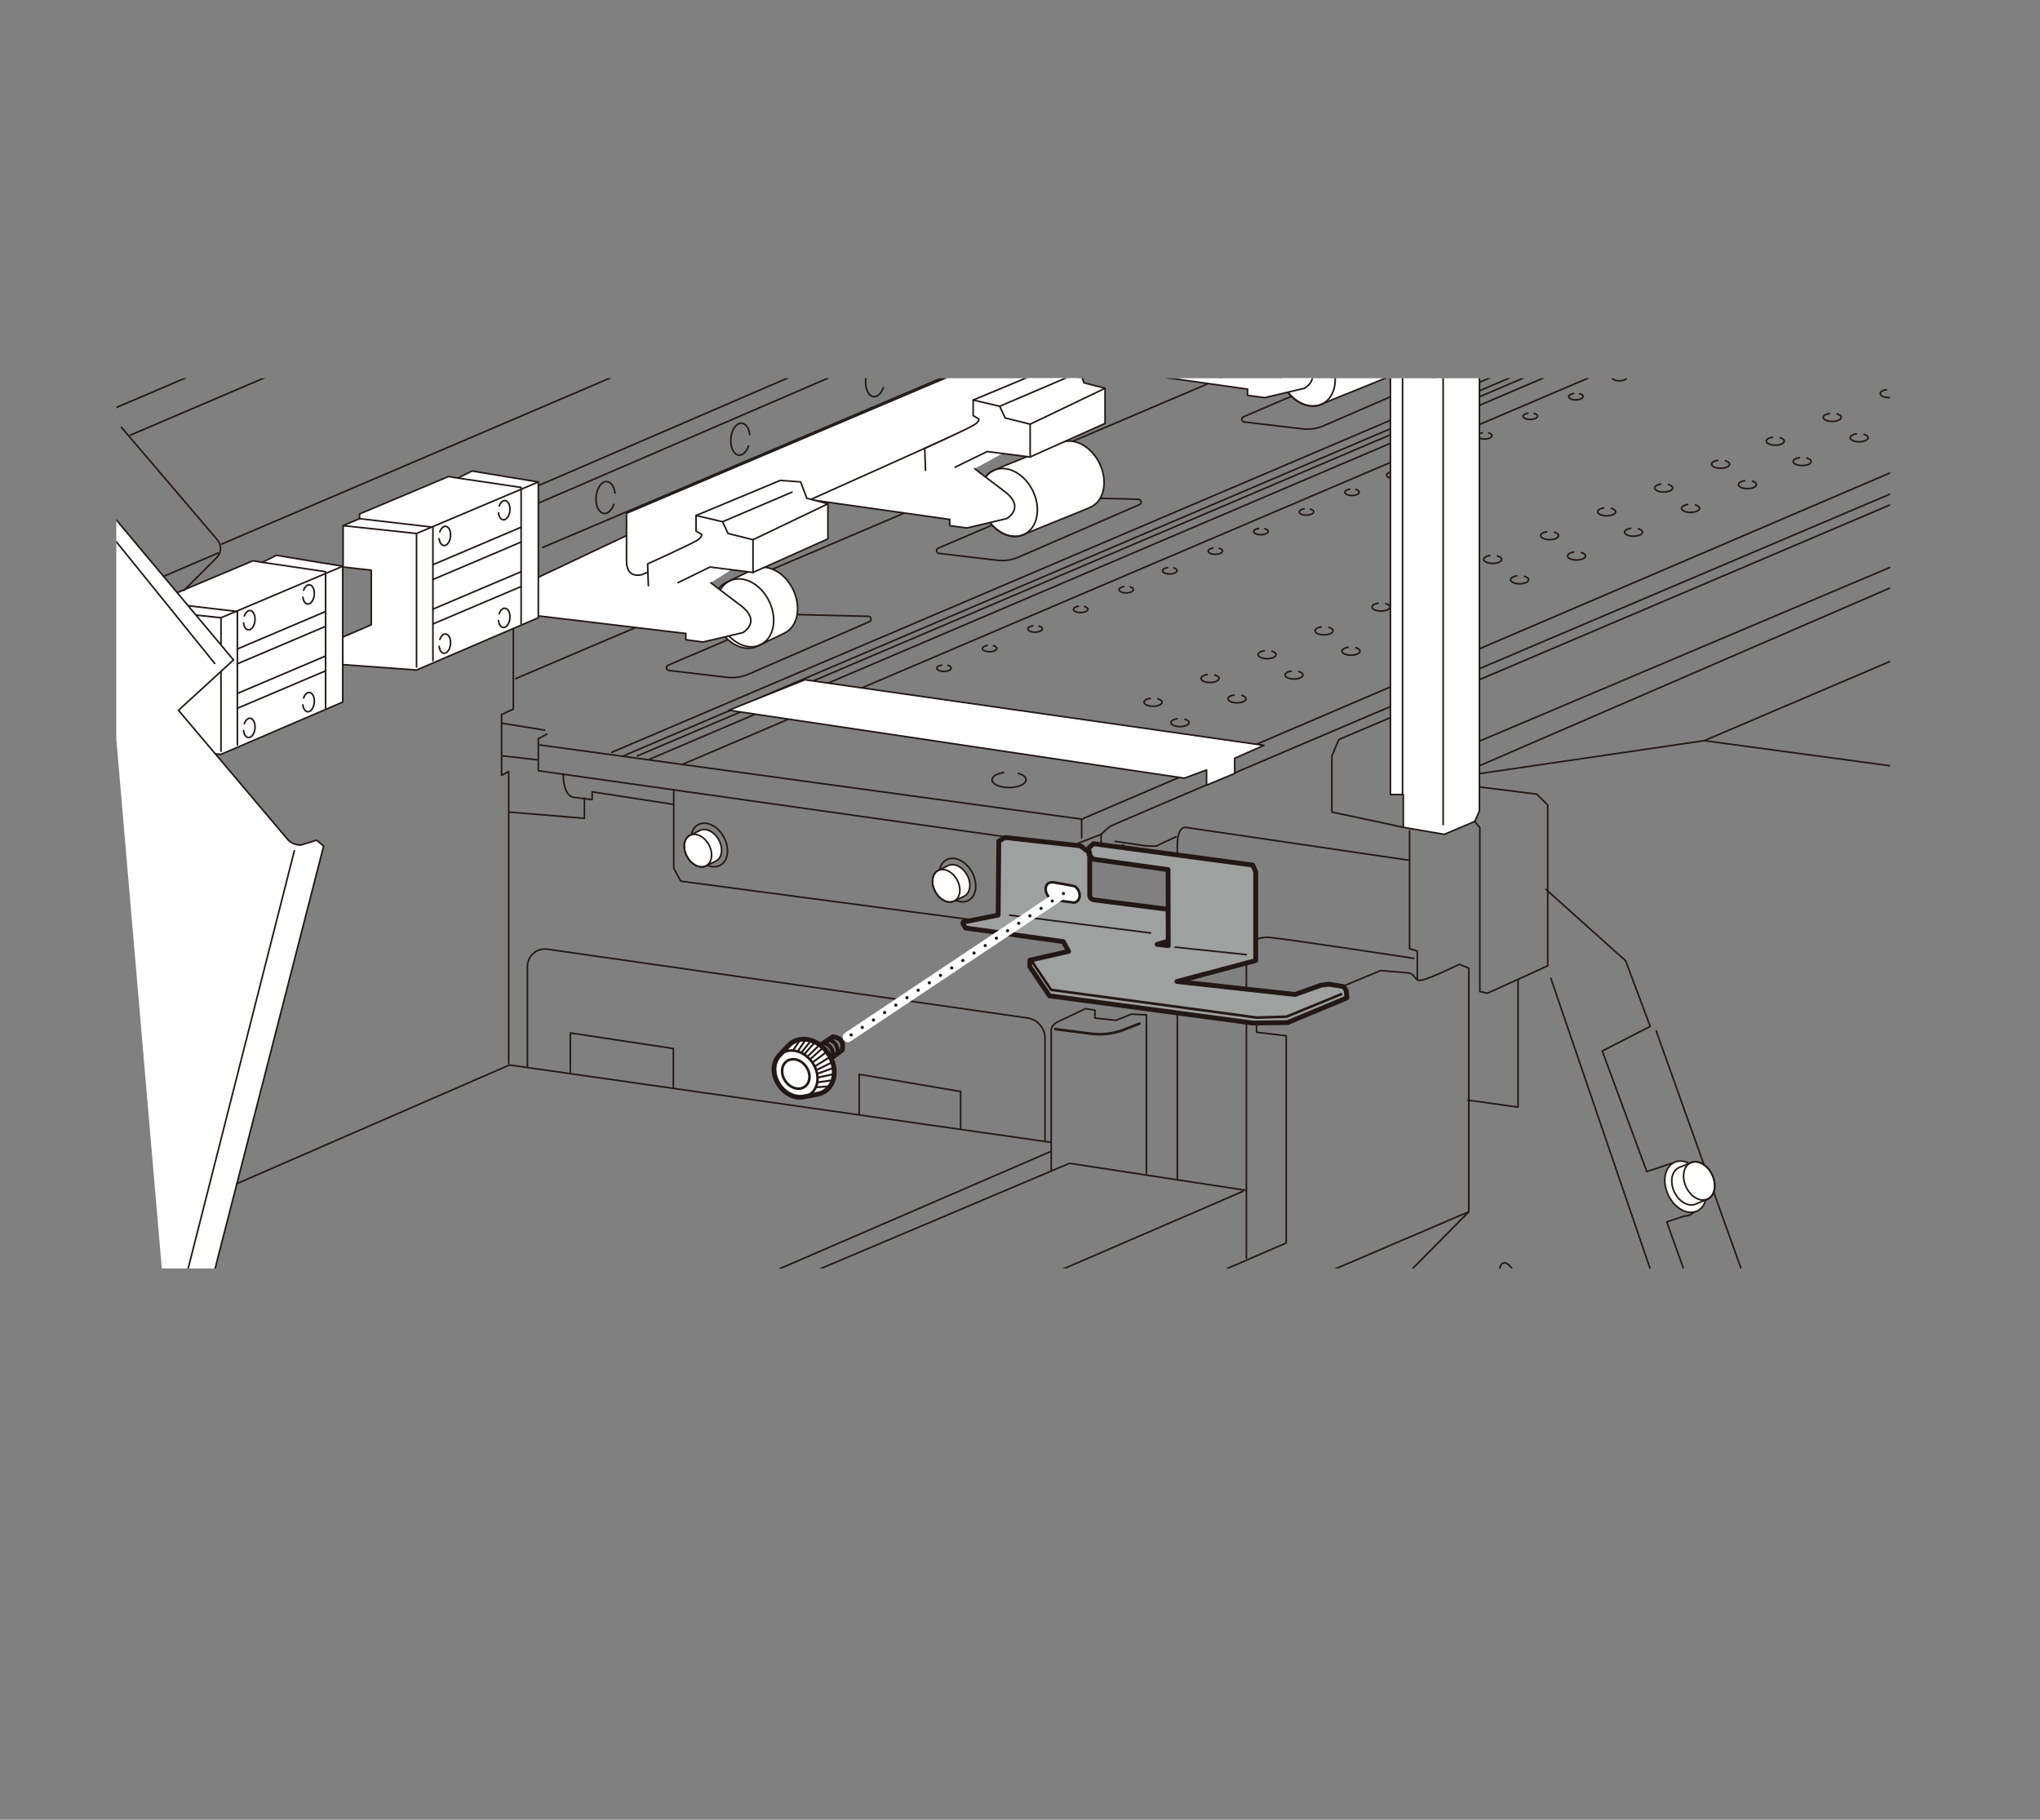 <?xml version="1.0" encoding="UTF-8"?>
<svg id="_レイヤー_1" data-name="レイヤー 1" xmlns="http://www.w3.org/2000/svg" width="112.03mm" height="99.96mm" xmlns:xlink="http://www.w3.org/1999/xlink" viewBox="0 0 317.56 283.35">
  <rect x="0" y="0" width="317.56" height="283.35" fill="#808080" stroke="none"/>
  <defs>
    <style>
      .cls-1 {
        stroke-dasharray: 0 2.09;
        stroke-width: .5px;
      }

      .cls-1, .cls-2, .cls-3, .cls-4, .cls-5, .cls-6, .cls-7, .cls-8, .cls-9, .cls-10, .cls-11, .cls-12, .cls-13 {
        stroke: #231815;
      }

      .cls-1, .cls-2, .cls-3, .cls-4, .cls-7, .cls-10, .cls-11, .cls-12, .cls-13, .cls-14 {
        stroke-linecap: round;
        stroke-linejoin: round;
      }

      .cls-1, .cls-2, .cls-6, .cls-7, .cls-11, .cls-13, .cls-14 {
        fill: #fff;
      }

      .cls-2, .cls-3, .cls-6, .cls-8, .cls-10 {
        stroke-width: .25px;
      }

      .cls-3, .cls-5, .cls-8, .cls-9, .cls-15, .cls-12 {
        fill: none;
      }

      .cls-4, .cls-9, .cls-11 {
        stroke-width: .75px;
      }

      .cls-4, .cls-10 {
        fill: #9fa0a0;
      }

      .cls-5 {
        stroke-width: .6px;
      }

      .cls-5, .cls-6, .cls-8, .cls-9 {
        stroke-miterlimit: 10;
      }

      .cls-7 {
        stroke-width: .3px;
      }

      .cls-16 {
        clip-path: url(#clippath);
      }

      .cls-12, .cls-13 {
        stroke-width: .4px;
      }

      .cls-14 {
        stroke: #fff;
        stroke-width: 1.57px;
      }
    </style>
    <clipPath id="clippath">
      <rect id="SVGID" class="cls-15" x="18.1" y="58.9" width="276.13" height="138.62"/>
    </clipPath>
  </defs>
  <g class="cls-16">
    <g>
      <path class="cls-11" d="M123.12,162.47c.1-.08,.21-.16,.33-.22,1.26-.75,2.92-.5,4.24,.49,.52,.39,.99,.89,1.36,1.49,1.34,2.14,1,4.72-.76,5.76-.17,.1-.34,.18-.52,.25-.54,.19-2.31,.48-2.56,.54-1.39,.34-3.07-.43-4.03-1.97-.95-1.51-.9-3.29,.01-4.34,.18-.21,1.49-1.65,1.92-2Z"/>
      <ellipse class="cls-12" cx="123.88" cy="167.21" rx="1.97" ry="2.43" transform="translate(-73.17 100.31) rotate(-34.71)"/>
      <ellipse class="cls-12" cx="123.88" cy="167.21" rx="3.13" ry="3.87" transform="translate(-73.17 100.31) rotate(-34.71)"/>
      <path class="cls-9" d="M127.69,162.74l1.95-1.28s1.96-.01,1.46,2.05l-1.74,1.29"/>
      <path class="cls-5" d="M129.01,161.87s1.59,.36,1.35,2.18"/>
      <path class="cls-5" d="M128.3,162.42s1.59,.36,1.35,2.18"/>
      <line class="cls-7" x1="123.54" y1="163.42" x2="124.48" y2="162.03"/>
      <line class="cls-7" x1="124.3" y1="163.53" x2="125.23" y2="162.15"/>
      <line class="cls-7" x1="124.83" y1="163.81" x2="126.03" y2="162.28"/>
      <line class="cls-7" x1="125.28" y1="164.07" x2="126.7" y2="162.46"/>
      <line class="cls-7" x1="125.71" y1="164.5" x2="127.41" y2="162.87"/>
      <line class="cls-7" x1="126.18" y1="164.88" x2="127.97" y2="163.26"/>
      <line class="cls-7" x1="126.62" y1="165.34" x2="128.54" y2="163.89"/>
      <line class="cls-7" x1="126.96" y1="165.97" x2="129.12" y2="164.63"/>
      <line class="cls-7" x1="127.29" y1="166.53" x2="129.44" y2="165.45"/>
      <line class="cls-7" x1="127.34" y1="167.15" x2="129.5" y2="166.37"/>
      <line class="cls-7" x1="127.38" y1="167.77" x2="129.57" y2="167.3"/>
      <line class="cls-7" x1="127.24" y1="168.54" x2="129.38" y2="168.23"/>
      <line class="cls-7" x1="127.09" y1="169.3" x2="129.24" y2="169.14"/>
    </g>
    <polyline class="cls-3" points="218.45 128.82 207.33 126.45 207.33 117.7 208.42 115.15 294.46 78.51"/>
    <path class="cls-3" d="M183.27,183.51v-51.95c0-2.92,1.28-2.73,1.28-2.73l34.64,5.1"/>
    <path class="cls-3" d="M32.51,272.65l196.14-83.97v-37.92l-1.46-.61s-4.25,2.07-5.71,2.43-.85-.73-2.19-1.09l-4.37-.36-19.32,8.02v1.58l4.62,.55v32.27L56.94,255.51v-30.81c0-2.19-1.46-2.37-1.46-2.37l-5.29-.36-18.23,8.02"/>
    <path class="cls-3" d="M194.02,195.9v-46.67c0-2.73,1.82-3.28,3.28-3.28s22.79,3.28,22.79,3.28"/>
    <line class="cls-3" x1="83.01" y1="75.96" x2="199.12" y2="25.83"/>
    <line class="cls-3" x1="83.01" y1="78.69" x2="199.12" y2="28.56"/>
    <path class="cls-3" d="M104.13,104.4l9.07,1.07c1.12,.13,2.25-.04,3.28-.48l18.86-8.19c.43-.19,.3-.82-.16-.83l-11.23-.28c-.91-.02-1.82,.15-2.66,.51l-17.28,7.38c-.41,.17-.32,.78,.12,.83Z"/>
    <line class="cls-3" x1="80.27" y1="105.67" x2="274.05" y2="23.09"/>
    <path class="cls-2" d="M123.45,91.79c-1.33-2.74-4.09-4.15-6.16-3.15-1.07,.52-3.01,1.45-4.22,2.04-2.07,1-2.66,4.04-1.33,6.79,1.33,2.74,4.09,4.15,6.16,3.15,1.07-.52,3.01-1.45,4.22-2.04,2.07-1,2.66-4.04,1.33-6.79Z"/>
    <ellipse class="cls-3" cx="115.99" cy="95.43" rx="4.16" ry="5.52" transform="translate(-30.05 60.3) rotate(-25.92)"/>
    <path class="cls-2" d="M110.65,90.74s1.22,.97,4.62,3.52,.36,4.25,.36,4.25l-6.2,1.46-2.67-.36v-.97l-23.57-2.81s-.85,0-1.46-.36l.79-4.98,35.49-16.77,2.98,10.45"/>
    <polygon class="cls-2" points="64.84 104.33 83.8 96.19 83.8 75.05 73.47 73.34 71.28 74.44 69.82 74.2 55.97 80.03 55.97 80.76 53.41 81.85 53.41 88.29 57.79 88.78 57.79 97.29 53.29 99.23 53.29 103.48 64.84 104.33"/>
    <polyline class="cls-3" points="53.41 81.85 64.84 83.07 64.84 103.85"/>
    <polyline class="cls-3" points="55.97 80.76 67.39 82.09 67.39 102.88"/>
    <polyline class="cls-3" points="71.28 74.44 81.12 75.9 81.12 97.16"/>
    <line class="cls-3" x1="64.84" y1="83.07" x2="83.8" y2="75.05"/>
    <line class="cls-3" x1="67.39" y1="87.93" x2="81.12" y2="82.09"/>
    <line class="cls-3" x1="67.39" y1="90.24" x2="81.12" y2="84.4"/>
    <line class="cls-3" x1="67.39" y1="94.85" x2="81.12" y2="89.02"/>
    <line class="cls-3" x1="67.39" y1="97.16" x2="81.12" y2="91.33"/>
    <path class="cls-2" d="M68.47,82.8c.18-.53,.54-.89,.91-.85,.49,.05,.83,.75,.75,1.58s-.54,1.46-1.03,1.42c-.39-.04-.68-.48-.74-1.07"/>
    <path class="cls-2" d="M77.71,78.79c.18-.53,.54-.89,.91-.85,.49,.05,.83,.75,.75,1.58s-.54,1.46-1.03,1.42c-.39-.04-.68-.48-.74-1.07"/>
    <path class="cls-2" d="M68.47,99.57c.18-.53,.54-.89,.91-.85,.49,.05,.83,.75,.75,1.58s-.54,1.46-1.03,1.42c-.39-.04-.68-.48-.74-1.07"/>
    <path class="cls-2" d="M77.71,95.56c.18-.53,.54-.89,.91-.85,.49,.05,.83,.75,.75,1.58s-.54,1.46-1.03,1.42c-.39-.04-.68-.48-.74-1.07"/>
    <polygon class="cls-2" points="34.4 117.46 53.35 109.32 53.35 88.17 43.02 86.47 40.84 87.56 39.38 87.32 25.52 93.15 25.52 93.88 22.97 94.98 22.97 101.42 27.35 101.9 27.35 110.41 22.85 112.35 22.85 116.61 34.4 117.46"/>
    <polyline class="cls-3" points="22.97 94.98 34.4 96.19 34.4 116.97"/>
    <polyline class="cls-3" points="25.52 93.88 36.95 95.22 36.95 116"/>
    <polyline class="cls-3" points="40.84 87.56 50.68 89.02 50.68 110.29"/>
    <line class="cls-3" x1="34.4" y1="96.19" x2="53.35" y2="88.17"/>
    <line class="cls-3" x1="36.95" y1="101.05" x2="50.68" y2="95.22"/>
    <line class="cls-3" x1="36.95" y1="103.36" x2="50.68" y2="97.53"/>
    <line class="cls-3" x1="36.95" y1="107.98" x2="50.68" y2="102.15"/>
    <line class="cls-3" x1="36.95" y1="110.29" x2="50.68" y2="104.46"/>
    <path class="cls-2" d="M38.03,95.92c.18-.53,.54-.89,.91-.85,.49,.05,.83,.75,.75,1.58s-.54,1.46-1.03,1.42c-.39-.04-.68-.48-.74-1.07"/>
    <path class="cls-2" d="M47.26,91.91c.18-.53,.54-.89,.91-.85,.49,.05,.83,.75,.75,1.58s-.54,1.46-1.03,1.42c-.39-.04-.68-.48-.74-1.07"/>
    <path class="cls-2" d="M38.03,112.69c.18-.53,.54-.89,.91-.85,.49,.05,.83,.75,.75,1.58s-.54,1.46-1.03,1.42c-.39-.04-.68-.48-.74-1.07"/>
    <path class="cls-2" d="M47.26,108.68c.18-.53,.54-.89,.91-.85,.49,.05,.83,.75,.75,1.58s-.54,1.46-1.03,1.42c-.39-.04-.68-.48-.74-1.07"/>
    <path class="cls-3" d="M146.18,86.17l9.07,1.07c1.12,.13,2.25-.04,3.28-.48l18.86-8.19c.43-.19,.3-.82-.16-.83l-11.23-.28c-.91-.02-1.82,.15-2.66,.51l-17.28,7.38c-.41,.17-.32,.78,.12,.83Z"/>
    <path class="cls-3" d="M193.7,65.71l9.07,1.07c1.12,.13,2.25-.04,3.28-.48l18.86-8.19c.43-.19,.3-.82-.16-.83l-11.23-.28c-.91-.02-1.82,.15-2.66,.51l-17.28,7.38c-.41,.17-.32,.78,.12,.83Z"/>
    <path class="cls-12" d="M244.25,43.59l9.07,1.07c1.12,.13,2.25-.04,3.28-.48l18.86-8.19c.43-.19,.3-.82-.16-.83l-11.23-.28c-.91-.02-1.82,.15-2.66,.51l-17.28,7.38c-.41,.17-.32,.78,.12,.83Z"/>
    <path class="cls-2" d="M217.53,51.85c-1.33-2.74-4.09-4.15-6.16-3.15-1.07,.52-9.18,3.69-10.39,4.27-2.07,1-2.66,4.04-1.33,6.79,1.33,2.74,4.09,4.15,6.16,3.15,1.07-.52,9.18-3.69,10.39-4.27,2.07-1,2.66-4.04,1.33-6.79Z"/>
    <ellipse class="cls-3" cx="203.4" cy="57.94" rx="4.16" ry="5.52" transform="translate(-4.87 94.74) rotate(-25.92)"/>
    <path class="cls-2" d="M198.09,52.69s1.22,.97,4.62,3.52c3.4,2.55,.36,4.25,.36,4.25l-6.2,1.46-2.67-.36v-.97l-21.51-3.04s-.85,0-1.46-.36l1.33-4.64,29.66-14.01,8.26,7.35"/>
    <path class="cls-2" d="M171.16,72.15c-1.33-2.74-4.09-4.15-6.16-3.15-1.07,.52-9.18,3.69-10.39,4.27-2.07,1-2.66,4.04-1.33,6.79,1.33,2.74,4.09,4.15,6.16,3.15,1.07-.52,9.18-3.69,10.39-4.27,2.07-1,2.66-4.04,1.33-6.79Z"/>
    <ellipse class="cls-3" cx="157.03" cy="78.24" rx="4.16" ry="5.52" transform="translate(-18.4 76.51) rotate(-25.92)"/>
    <path class="cls-2" d="M151.73,72.98s1.22,.97,4.62,3.52,.36,4.25,.36,4.25l-6.2,1.46-2.67-.36v-.97l-21.51-3.04s-.85,0-1.46-.36l37.55-17.74,1.7,6.44"/>
    <ellipse class="cls-12" cx="191.96" cy="138.43" rx="1.93" ry="2.69" transform="translate(-44.17 122.5) rotate(-31.94)"/>
    <path class="cls-13" d="M192.75,138.73c.16,.63,0,1.26-.47,1.55-.62,.39-1.53,.04-2.03-.76s-.41-1.77,.21-2.16c.49-.3,1.15-.16,1.66,.31"/>
    <ellipse class="cls-3" cx="110.4" cy="131.57" rx="2.58" ry="3.6" transform="translate(-49.42 68.68) rotate(-28.52)"/>
    <path class="cls-2" d="M109.93,134.81c.25-.14,1.26-.59,1.55-.75,.94-.51,1.12-1.98,.41-3.28-.71-1.3-2.04-1.95-2.98-1.44-.25,.14-1.26,.59-1.55,.75-.94,.51-1.12,1.98-.41,3.28,.71,1.3,2.04,1.95,2.98,1.44Z"/>
    <ellipse class="cls-3" cx="108.65" cy="132.45" rx="1.93" ry="2.69" transform="translate(-50.06 67.95) rotate(-28.52)"/>
    <ellipse class="cls-8" cx="149.05" cy="137.04" rx="2.58" ry="3.6" transform="translate(-47.35 87.8) rotate(-28.52)"/>
    <path class="cls-6" d="M148.58,140.28c.25-.14,1.26-.59,1.55-.75,.94-.51,1.12-1.98,.41-3.28-.71-1.3-2.04-1.95-2.98-1.44-.25,.14-1.26,.59-1.55,.75-.94,.51-1.12,1.98-.41,3.28,.71,1.3,2.04,1.95,2.98,1.44Z"/>
    <ellipse class="cls-8" cx="147.29" cy="137.92" rx="1.93" ry="2.69" transform="translate(-47.98 87.07) rotate(-28.52)"/>
    <path class="cls-3" d="M174.88,131.56l-1.46,.91-2.01-.18v-2.37s.91-.91,1.46-1.28,140.36-59.79,140.36-59.79"/>
    <polyline class="cls-3" points="173.6 131.01 178.53 131.74 179.98 131.74 183.08 130.28"/>
    <line class="cls-12" x1="155.38" y1="142.49" x2="178.16" y2="145.59"/>
    <path class="cls-12" d="M168.06,131.79v12.27"/>
    <polyline class="cls-3" points="152.64 143.4 105.97 137.21 104.88 135.2 104.88 122.99"/>
    <polyline class="cls-3" points="171.42 129.92 166.68 131.74 83.8 120.01 83.8 115.03 85.13 114.3"/>
    <polyline class="cls-3" points="84.04 116 168.38 127.55 168.38 130.46"/>
    <line class="cls-3" x1="168.38" y1="127.55" x2="316.88" y2="63.93"/>
    <line class="cls-3" x1="97.04" y1="117.7" x2="298.16" y2="31.9"/>
    <line class="cls-3" x1="95.22" y1="117.15" x2="296.34" y2="31.36"/>
    <line class="cls-3" x1="101.05" y1="118.25" x2="302.17" y2="32.45"/>
    <line class="cls-3" x1="106.34" y1="118.98" x2="307.46" y2="33.18"/>
    <line class="cls-3" x1="99.23" y1="117.7" x2="300.35" y2="31.9"/>
    <polygon class="cls-2" points="113.45 110.59 125.3 105.85 196.75 116.06 192.2 118.07 192.2 120.44 187.82 122.26 187.82 119.89 184.36 121.17 113.45 110.59"/>
    <path class="cls-3" d="M180.25,108.81c.39,.11,.64,.31,.64,.53,0,.35-.63,.63-1.4,.63s-1.4-.28-1.4-.63c0-.28,.4-.52,.96-.6"/>
    <path class="cls-3" d="M189.12,105.11c.39,.11,.64,.31,.64,.53,0,.35-.63,.63-1.4,.63s-1.4-.28-1.4-.63c0-.28,.4-.52,.96-.6"/>
    <path class="cls-3" d="M198,101.4c.39,.11,.64,.31,.64,.53,0,.35-.63,.63-1.4,.63s-1.4-.28-1.4-.63c0-.28,.4-.52,.96-.6"/>
    <path class="cls-3" d="M206.87,97.69c.39,.11,.64,.31,.64,.53,0,.35-.63,.63-1.4,.63s-1.4-.28-1.4-.63c0-.28,.4-.52,.96-.6"/>
    <path class="cls-3" d="M215.74,93.99c.39,.11,.64,.31,.64,.53,0,.35-.63,.63-1.4,.63s-1.4-.28-1.4-.63c0-.28,.4-.52,.96-.6"/>
    <path class="cls-3" d="M184.44,111.98c.39,.11,.64,.31,.64,.53,0,.35-.63,.63-1.4,.63s-1.4-.28-1.4-.63c0-.28,.4-.52,.96-.6"/>
    <path class="cls-3" d="M193.32,108.28c.39,.11,.64,.31,.64,.53,0,.35-.63,.63-1.4,.63s-1.4-.28-1.4-.63c0-.28,.4-.52,.96-.6"/>
    <path class="cls-3" d="M202.19,104.57c.39,.11,.64,.31,.64,.53,0,.35-.63,.63-1.4,.63s-1.4-.28-1.4-.63c0-.28,.4-.52,.96-.6"/>
    <path class="cls-3" d="M211.06,100.86c.39,.11,.64,.31,.64,.53,0,.35-.63,.63-1.4,.63s-1.4-.28-1.4-.63c0-.28,.4-.52,.96-.6"/>
    <path class="cls-3" d="M219.93,97.16c.39,.11,.64,.31,.64,.53,0,.35-.63,.63-1.4,.63s-1.4-.28-1.4-.63c0-.28,.4-.52,.96-.6"/>
    <path class="cls-3" d="M233.12,86.57c.39,.11,.64,.31,.64,.53,0,.35-.63,.63-1.4,.63s-1.4-.28-1.4-.63c0-.28,.4-.52,.96-.6"/>
    <path class="cls-3" d="M241.99,82.87c.39,.11,.64,.31,.64,.53,0,.35-.63,.63-1.4,.63s-1.4-.28-1.4-.63c0-.28,.4-.52,.96-.6"/>
    <path class="cls-3" d="M250.86,79.16c.39,.11,.64,.31,.64,.53,0,.35-.63,.63-1.4,.63s-1.4-.28-1.4-.63c0-.28,.4-.52,.96-.6"/>
    <path class="cls-3" d="M259.73,75.45c.39,.11,.64,.31,.64,.53,0,.35-.63,.63-1.4,.63s-1.4-.28-1.4-.63c0-.28,.4-.52,.96-.6"/>
    <path class="cls-3" d="M268.6,71.75c.39,.11,.64,.31,.64,.53,0,.35-.63,.63-1.4,.63s-1.4-.28-1.4-.63c0-.28,.4-.52,.96-.6"/>
    <path class="cls-3" d="M237.31,89.74c.39,.11,.64,.31,.64,.53,0,.35-.63,.63-1.4,.63s-1.4-.28-1.4-.63c0-.28,.4-.52,.96-.6"/>
    <path class="cls-3" d="M246.18,86.04c.39,.11,.64,.31,.64,.53,0,.35-.63,.63-1.4,.63s-1.4-.28-1.4-.63c0-.28,.4-.52,.96-.6"/>
    <path class="cls-3" d="M255.05,82.33c.39,.11,.64,.31,.64,.53,0,.35-.63,.63-1.4,.63s-1.4-.28-1.4-.63c0-.28,.4-.52,.96-.6"/>
    <path class="cls-3" d="M263.92,78.62c.39,.11,.64,.31,.64,.53,0,.35-.63,.63-1.4,.63s-1.4-.28-1.4-.63c0-.28,.4-.52,.96-.6"/>
    <path class="cls-3" d="M272.79,74.92c.39,.11,.64,.31,.64,.53,0,.35-.63,.63-1.4,.63s-1.4-.28-1.4-.63c0-.28,.4-.52,.96-.6"/>
    <path class="cls-3" d="M277.11,68.16c.39,.11,.64,.31,.64,.53,0,.35-.63,.63-1.4,.63s-1.4-.28-1.4-.63c0-.28,.4-.52,.96-.6"/>
    <path class="cls-3" d="M285.98,64.46c.39,.11,.64,.31,.64,.53,0,.35-.63,.63-1.4,.63s-1.4-.28-1.4-.63c0-.28,.4-.52,.96-.6"/>
    <path class="cls-3" d="M294.85,60.75c.39,.11,.64,.31,.64,.53,0,.35-.63,.63-1.4,.63s-1.4-.28-1.4-.63c0-.28,.4-.52,.96-.6"/>
    <path class="cls-3" d="M303.72,57.04c.39,.11,.64,.31,.64,.53,0,.35-.63,.63-1.4,.63s-1.4-.28-1.4-.63c0-.28,.4-.52,.96-.6"/>
    <path class="cls-3" d="M312.59,53.34c.39,.11,.64,.31,.64,.53,0,.35-.63,.63-1.4,.63s-1.4-.28-1.4-.63c0-.28,.4-.52,.96-.6"/>
    <path class="cls-3" d="M147.56,103.6c.31,.09,.52,.24,.52,.42,0,.28-.5,.51-1.12,.52s-1.12-.21-1.13-.49c0-.22,.32-.42,.76-.49"/>
    <path class="cls-3" d="M154.65,100.54c.31,.09,.52,.24,.52,.42,0,.28-.5,.51-1.12,.52s-1.12-.21-1.13-.49c0-.22,.32-.42,.76-.49"/>
    <path class="cls-3" d="M161.74,97.49c.31,.09,.52,.24,.52,.42,0,.28-.5,.51-1.12,.52s-1.12-.21-1.13-.49c0-.22,.32-.42,.76-.49"/>
    <path class="cls-3" d="M168.83,94.44c.31,.09,.52,.24,.52,.42,0,.28-.5,.51-1.12,.52s-1.12-.21-1.13-.49c0-.22,.32-.42,.76-.49"/>
    <path class="cls-3" d="M175.92,91.38c.31,.09,.52,.24,.52,.42,0,.28-.5,.51-1.12,.52s-1.12-.21-1.13-.49c0-.22,.32-.42,.76-.49"/>
    <path class="cls-3" d="M182.71,88.43c.31,.09,.52,.24,.52,.42,0,.28-.5,.51-1.12,.52s-1.12-.21-1.13-.49c0-.22,.32-.42,.76-.49"/>
    <path class="cls-3" d="M189.8,85.37c.31,.09,.52,.24,.52,.42,0,.28-.5,.51-1.12,.52s-1.12-.21-1.13-.49c0-.22,.32-.42,.76-.49"/>
    <path class="cls-3" d="M196.89,82.32c.31,.09,.52,.24,.52,.42,0,.28-.5,.51-1.12,.52s-1.12-.21-1.13-.49c0-.22,.32-.42,.76-.49"/>
    <path class="cls-3" d="M203.98,79.27c.31,.09,.52,.24,.52,.42,0,.28-.5,.51-1.12,.52s-1.12-.21-1.13-.49c0-.22,.32-.42,.76-.49"/>
    <path class="cls-3" d="M211.07,76.21c.31,.09,.52,.24,.52,.42,0,.28-.5,.51-1.12,.52s-1.12-.21-1.13-.49c0-.22,.32-.42,.76-.49"/>
    <path class="cls-3" d="M217.56,73.53c.31,.09,.52,.24,.52,.42,0,.28-.5,.51-1.12,.52s-1.12-.21-1.13-.49c0-.22,.32-.42,.76-.49"/>
    <path class="cls-3" d="M224.65,70.48c.31,.09,.52,.24,.52,.42,0,.28-.5,.51-1.12,.52s-1.12-.21-1.13-.49c0-.22,.32-.42,.76-.49"/>
    <path class="cls-3" d="M231.74,67.42c.31,.09,.52,.24,.52,.42,0,.28-.5,.51-1.12,.52s-1.12-.21-1.13-.49c0-.22,.32-.42,.76-.49"/>
    <path class="cls-3" d="M238.83,64.37c.31,.09,.52,.24,.52,.42,0,.28-.5,.51-1.12,.52s-1.12-.21-1.13-.49c0-.22,.32-.42,.76-.49"/>
    <path class="cls-3" d="M245.92,61.32c.31,.09,.52,.24,.52,.42,0,.28-.5,.51-1.12,.52s-1.12-.21-1.13-.49c0-.22,.32-.42,.76-.49"/>
    <path class="cls-3" d="M252.71,58.36c.31,.09,.52,.24,.52,.42,0,.28-.5,.51-1.12,.52s-1.12-.21-1.13-.49c0-.22,.32-.42,.76-.49"/>
    <path class="cls-3" d="M259.8,55.31c.31,.09,.52,.24,.52,.42,0,.28-.5,.51-1.12,.52s-1.12-.21-1.13-.49c0-.22,.32-.42,.76-.49"/>
    <path class="cls-3" d="M266.89,52.25c.31,.09,.52,.24,.52,.42,0,.28-.5,.51-1.12,.52s-1.12-.21-1.13-.49c0-.22,.32-.42,.76-.49"/>
    <path class="cls-3" d="M273.98,49.2c.31,.09,.52,.24,.52,.42,0,.28-.5,.51-1.12,.52s-1.12-.21-1.13-.49c0-.22,.32-.42,.76-.49"/>
    <path class="cls-12" d="M281.07,46.15c.31,.09,.52,.24,.52,.42,0,.28-.5,.51-1.12,.52s-1.12-.21-1.13-.49c0-.22,.32-.42,.76-.49"/>
    <path class="cls-3" d="M281.3,71.33c.39,.11,.64,.31,.64,.53,0,.35-.63,.63-1.4,.63s-1.4-.28-1.4-.63c0-.28,.4-.52,.96-.6"/>
    <path class="cls-3" d="M290.17,67.63c.39,.11,.64,.31,.64,.53,0,.35-.63,.63-1.4,.63s-1.4-.28-1.4-.63c0-.28,.4-.52,.96-.6"/>
    <path class="cls-3" d="M299.04,63.92c.39,.11,.64,.31,.64,.53,0,.35-.63,.63-1.4,.63s-1.4-.28-1.4-.63c0-.28,.4-.52,.96-.6"/>
    <path class="cls-3" d="M307.92,60.21c.39,.11,.64,.31,.64,.53,0,.35-.63,.63-1.4,.63s-1.4-.28-1.4-.63c0-.28,.4-.52,.96-.6"/>
    <path class="cls-3" d="M316.79,56.51c.39,.11,.64,.31,.64,.53,0,.35-.63,.63-1.4,.63s-1.4-.28-1.4-.63c0-.28,.4-.52,.96-.6"/>
    <path class="cls-3" d="M158.51,120.42c.73,.21,1.22,.58,1.22,1.01,0,.66-1.19,1.2-2.65,1.2s-2.65-.54-2.65-1.2c0-.53,.76-.98,1.81-1.14"/>
    <path class="cls-2" d="M97.53,79.91v7.41c0,2.43,1.58,2.31,2.31,2.19s75.35-33.78,75.35-33.78c0,0,1.46-.73,1.46-2.55s-.97-2.31-.97-2.31l-.06-4.07-78.08,33.12Z"/>
    <path class="cls-2" d="M148.69,72.74l4.98-2.43,6.68,.85,11.67-5.23v-5.47l-3.28-.85-.97-2.55-3.16-.24-13.12,5.47v2.43l.85,.49s.24,.36-.73,.97-7.66,3.65-7.66,3.65l.12,3.4"/>
    <polyline class="cls-3" points="160.36 71.16 160.36 66.05 156.47 65.08 155.62 63.26 151.49 62.29"/>
    <line class="cls-3" x1="155.62" y1="63.26" x2="166.43" y2="58.64"/>
    <line class="cls-3" x1="160.36" y1="66.05" x2="172.02" y2="60.46"/>
    <path class="cls-2" d="M105.55,90.72l4.98-2.43,6.68,.85,11.67-5.23v-5.47l-3.28-.85-.97-2.55-3.16-.24-13.12,5.47v2.43l.85,.49s.24,.36-.73,.97-7.66,3.65-7.66,3.65l.12,3.4"/>
    <polyline class="cls-3" points="117.22 89.14 117.22 84.04 113.33 83.07 112.48 81.24 108.34 80.27"/>
    <line class="cls-3" x1="112.48" y1="81.24" x2="123.29" y2="76.63"/>
    <line class="cls-3" x1="117.22" y1="84.04" x2="128.88" y2="78.45"/>
    <path class="cls-11" d="M268.69,30.04c-1.33-2.74-4.09-4.15-6.16-3.15-1.07,.52-9.18,3.69-10.39,4.27-2.07,1-2.66,4.04-1.33,6.79,1.33,2.74,4.09,4.15,6.16,3.15,1.07-.52,9.18-3.69,10.39-4.27,2.07-1,2.66-4.04,1.33-6.79Z"/>
    <ellipse class="cls-12" cx="254.56" cy="36.13" rx="4.16" ry="5.52" transform="translate(9.81 114.91) rotate(-25.92)"/>
    <path class="cls-2" d="M249.25,30.87s1.22,.97,4.62,3.52,.36,4.25,.36,4.25l-6.2,1.46-2.67-.36v-.97l-21.51-3.04s-.85,0-1.46-.36l37.55-17.74,1.7,6.44"/>
    <path class="cls-2" d="M187.03,41.63v7.41c0,2.43,1.58,2.31,2.31,2.19s75.35-33.78,75.35-33.78c0,0,1.46-.73,1.46-2.55s-.97-2.31-.97-2.31l-.06-4.07-78.08,33.12Z"/>
    <path class="cls-11" d="M246.22,30.63l4.98-2.43,6.68,.85,11.67-5.23v-5.47l-3.28-.85-.97-2.55-3.16-.24-13.12,5.47v2.43l.85,.49s.24,.36-.73,.97-7.66,3.65-7.66,3.65l.12,3.4"/>
    <polyline class="cls-12" points="257.88 29.05 257.88 23.94 253.99 22.97 253.14 21.15 249.01 20.18"/>
    <line class="cls-12" x1="253.14" y1="21.15" x2="263.96" y2="16.53"/>
    <line class="cls-12" x1="257.88" y1="23.94" x2="269.55" y2="18.35"/>
    <path class="cls-2" d="M195.05,52.44l4.98-2.43,6.68,.85,11.67-5.23v-5.47l-3.28-.85-.97-2.55-3.16-.24-13.12,5.47v2.43l.85,.49s.24,.36-.73,.97-7.66,3.65-7.66,3.65l.12,3.4"/>
    <polyline class="cls-3" points="206.72 50.86 206.72 45.76 202.83 44.79 201.98 42.96 197.85 41.99"/>
    <line class="cls-3" x1="201.98" y1="42.96" x2="212.8" y2="38.35"/>
    <line class="cls-3" x1="206.72" y1="45.76" x2="218.39" y2="40.17"/>
    <line class="cls-2" x1="84.46" y1="85.25" x2="201.13" y2="35.67"/>
    <polyline class="cls-3" points="221.73 36.28 221.73 28.14 224.65 26.92"/>
    <polyline class="cls-2" points="177.25 13.25 216.44 48.61 216.44 123.72 218.45 123.72 218.45 128.82 224.83 129.92 229.57 127.91 230.3 126.27 230.3 35.67 229.02 35.12 226.47 36.04 226.47 26.37 224.46 25.65 224.46 22 226.29 21.27 226.29 19.08 209.7 .12"/>
    <polyline class="cls-3" points="226.47 36.04 224.4 36.89 218.93 36.16 218.33 37.13 218.33 123.72"/>
    <line class="cls-3" x1="224.65" y1="128.4" x2="224.65" y2="38.59"/>
    <polyline class="cls-12" points="224.46 22 219.05 24.25 217.72 23.88 205.08 9.18 204.11 9.79 200.83 9.79 192.44 .55"/>
    <line class="cls-3" x1="230.48" y1="115.33" x2="295.92" y2="87.62"/>
    <polyline class="cls-3" points="230.48 120.44 265.3 115.33 299.02 119.89"/>
    <line class="cls-3" x1="265.3" y1="115.33" x2="306.31" y2="97.83"/>
    <line class="cls-3" x1="230.48" y1="119.16" x2="298.65" y2="89.63"/>
    <polyline class="cls-3" points="230.48 122.56 239.23 123.66 240.93 125.36 240.93 150.39 231.57 154.65 230.36 154.4 230.36 128.88 229.57 127.91"/>
    <polyline class="cls-3" points="219.42 129.37 219.42 147.72 220.63 148.08 220.63 152.58"/>
    <polyline class="cls-3" points="228.66 188.67 218.26 199.19 39.07 276.84"/>
    <polyline class="cls-3" points="218.26 199.19 220.63 205.57 248.71 259.52 255.82 260.43 262.56 273.38"/>
    <polyline class="cls-3" points="220.45 207.39 237.04 262.44 241.05 275.02"/>
    <polyline class="cls-2" points="57.85 278.48 224.46 205.93 227.01 201.19 49.1 277.93"/>
    <line class="cls-3" x1="54.75" y1="223.98" x2="31.78" y2="233.82"/>
    <path class="cls-2" d="M31.78,274.29v-69.82l-1.64-.18-3.1,1.28v-4.19s1.09,.55,2.37,.18,2.37-1.28,2.37-1.28l1.46-1.82,17.14-66.72-1.09-.91-2.37,.73s-1.28,.18-2.19-.91-16.95-20.05-16.95-20.05l8.57-7.84-21.51-25.7"/>
    <line class="cls-3" x1="15.74" y1="81.43" x2="33.42" y2="103.3"/>
    <line class="cls-3" x1="45.82" y1="132.47" x2="28.68" y2="199.91"/>
    <line class="cls-3" x1="27.59" y1="207.02" x2="27.59" y2="283.22"/>
    <polyline class="cls-3" points="57.12 227.44 166.49 181.14 193.84 185.33"/>
    <line class="cls-3" x1="193.47" y1="185.51" x2="56.76" y2="244.58"/>
    <polyline class="cls-3" points="236.31 152.52 236.31 172.39 228.47 171.3"/>
    <path class="cls-3" d="M288.81,273.56l-9.3-26.98,2.55-1.28s2.37-.91,1.28-4.37-3.65-2.73-3.65-2.73l-2.73,.91-17.5-48.85,2.73-.91s2.92,.18,1.82-4.19c-1.09-4.37-3.83-4.01-3.83-4.01l-3.83,1.28-6.93-18.78,7.47-3.83-3.83-10.21-12.4-11.12"/>
    <line class="cls-3" x1="257.82" y1="160.54" x2="294.46" y2="263.17"/>
    <ellipse class="cls-2" cx="262.4" cy="184.79" rx="3" ry="4.18" transform="translate(-53.76 129.64) rotate(-25.26)"/>
    <path class="cls-2" d="M263.17,181.06c-.3,.14-1.5,.6-1.84,.76-1.12,.53-1.43,2.22-.69,3.78,.74,1.56,2.24,2.39,3.36,1.87,.3-.14,1.5-.6,1.84-.76,1.12-.53,1.43-2.22,.69-3.78-.74-1.56-2.24-2.39-3.36-1.87Z"/>
    <ellipse class="cls-3" cx="264.5" cy="183.89" rx="2.24" ry="3.12" transform="translate(-53.18 130.44) rotate(-25.26)"/>
    <ellipse class="cls-13" cx="282.27" cy="241.3" rx="3" ry="4.18" transform="translate(-75.97 143.52) rotate(-25.26)"/>
    <path class="cls-13" d="M283.04,237.57c-.3,.14-1.5,.6-1.84,.76-1.12,.53-1.43,2.22-.69,3.78,.74,1.56,2.24,2.39,3.36,1.87,.3-.14,1.5-.6,1.84-.76,1.12-.53,1.43-2.22,.69-3.78-.74-1.56-2.24-2.39-3.36-1.87Z"/>
    <ellipse class="cls-12" cx="284.37" cy="240.4" rx="2.24" ry="3.12" transform="translate(-75.39 144.33) rotate(-25.26)"/>
    <line class="cls-3" x1="241.42" y1="152.34" x2="261.29" y2="210.49"/>
    <path class="cls-3" d="M225.19,204.84l8.2,.36v-6.74c0-3.1,1.82-1.64,2.37-.18s6.56,19.69,6.56,19.69l19.69-5.65,4.37-2.01"/>
    <polyline class="cls-3" points="266.94 212.67 262.2 214.86 237.95 221.79 228.29 220.51"/>
    <line class="cls-12" x1="264.38" y1="217.05" x2="284.98" y2="274.84"/>
    <path class="cls-3" d="M163.64,182.35v-22c0-.73,.97-1.22,.97-1.22l4.37-2.07,1.46,.24v1.22l3.28,.36,2.43-.97,2.31,.12v24.67"/>
    <path class="cls-12" d="M164.25,160.24l5.71,.73c2.92,.36,5.23-.73,5.23-.73l2.19-.85"/>
    <polyline class="cls-3" points="163.52 177.86 79.3 165.83 36.89 184.3"/>
    <line class="cls-3" x1="163.52" y1="179.32" x2="57.06" y2="225.37"/>
    <polyline class="cls-3" points="88.78 166.92 88.78 160.84 104.82 163.27 104.82 169.23"/>
    <polyline class="cls-3" points="133.74 173.48 133.74 167.28 149.54 169.96 149.54 175.67"/>
    <path class="cls-3" d="M162.67,177.74v-16.08c0-1.58-1.16-2.93-2.73-3.15l-74.74-10.71c-1.64-.23-3.1,1.04-3.1,2.69v15.58"/>
    <polyline class="cls-3" points="79.18 165.58 79.18 120.13 78.08 120.74 78.08 111.26 79.91 110.41 79.91 97.89"/>
    <path class="cls-3" d="M95.54,78.54c-.3,.88-.89,1.47-1.5,1.42-.81-.07-1.37-1.24-1.25-2.62s.88-2.43,1.7-2.35c.64,.06,1.12,.79,1.24,1.77"/>
    <path class="cls-3" d="M116.52,69.45c-.3,.88-.89,1.47-1.5,1.42-.81-.07-1.37-1.24-1.25-2.62s.88-2.43,1.7-2.35c.64,.06,1.12,.79,1.24,1.77"/>
    <path class="cls-3" d="M137.51,60.35c-.3,.88-.89,1.47-1.5,1.42-.81-.07-1.37-1.24-1.25-2.62s.88-2.43,1.7-2.35c.64,.06,1.12,.79,1.24,1.77"/>
    <path class="cls-3" d="M158.49,51.25c-.3,.88-.89,1.47-1.5,1.42-.81-.07-1.37-1.24-1.25-2.62s.88-2.43,1.7-2.35c.64,.06,1.12,.79,1.24,1.77"/>
    <path class="cls-3" d="M179.48,42.15c-.3,.88-.89,1.47-1.5,1.42-.81-.07-1.37-1.24-1.25-2.62s.88-2.43,1.7-2.35c.64,.06,1.12,.79,1.24,1.77"/>
    <line class="cls-3" x1="34.52" y1="84.71" x2="184.18" y2="20.72"/>
    <line class="cls-3" x1="20.3" y1="67.75" x2="148.27" y2="13.07"/>
    <path class="cls-3" d="M18.9,66.54l14.93,17.51c.7,.82,.65,2.03-.11,2.79l-5.1,5.1"/>
    <line class="cls-3" x1="33.97" y1="86.1" x2="25.46" y2="89.75"/>
    <line class="cls-3" x1="12.03" y1="66.05" x2="140" y2="11.37"/>
    <line class="cls-3" x1=".12" y1="65.08" x2="128.09" y2="10.39"/>
    <line class="cls-3" x1="78.33" y1="117.7" x2="83.55" y2="118.31"/>
    <line class="cls-3" x1="78.08" y1="112.6" x2="84.77" y2="113.69"/>
    <polyline class="cls-3" points="79.3 126.45 90.97 127.42 90.97 124.26"/>
    <path class="cls-3" d="M87.68,120.5c0,3.52,1.58,3.65,1.58,3.65l2.92,.36v-1.22l12.52,1.94"/>
    <path class="cls-4" d="M181.76,146.56l-1.64,.49,1.74,.2-.03-11.84-11.67-1.63-.65-.72v-1.04l.72-.65,24.78,3.33,.46,1.04v13.83l-12.26,3.26,18.39,2.02,4.06-1.45,1.19-.15,2.31,.37,.39,.59,.13,1.17-9.26,3.85-5.4,.07-31.65-4.24-3.08-4.57,.03-.98,6.03-1.37-.83-1.52-15.21-2.12-.39-.59v-.33l5.46-1.09,.1-11.52,.98-.56,11.72,1.29,1.45,1.1v6.6s0,.62,.68,.72l11.05,1.41"/>
    <polyline class="cls-12" points="208.77 154.81 200.29 158.3 195.65 158.45 163.63 154.13 160.64 149.69"/>
    <path class="cls-13" d="M162.99,139.27c.24,.45,.64,.75,1.05,.83,.1,.02,3,.45,3.1,.44,.13,0,.25-.04,.36-.1,.58-.29,.75-1.09,.37-1.8-.14-.27-.34-.48-.56-.63-.1-.07-2.99-.56-3.1-.58-.41-.07-.58-.05-.85,.03-.62,.2-.75,1.09-.37,1.8Z"/>
    <line class="cls-8" x1="157.08" y1="142.49" x2="179.21" y2="145.29"/>
    <g>
      <line class="cls-14" x1="165.71" y1="138.97" x2="131.97" y2="161.49"/>
      <line class="cls-1" x1="165.54" y1="139.13" x2="131.97" y2="161.49"/>
    </g>
    <line class="cls-10" x1="182.93" y1="147.48" x2="194.02" y2="148.65"/>
  </g>
</svg>